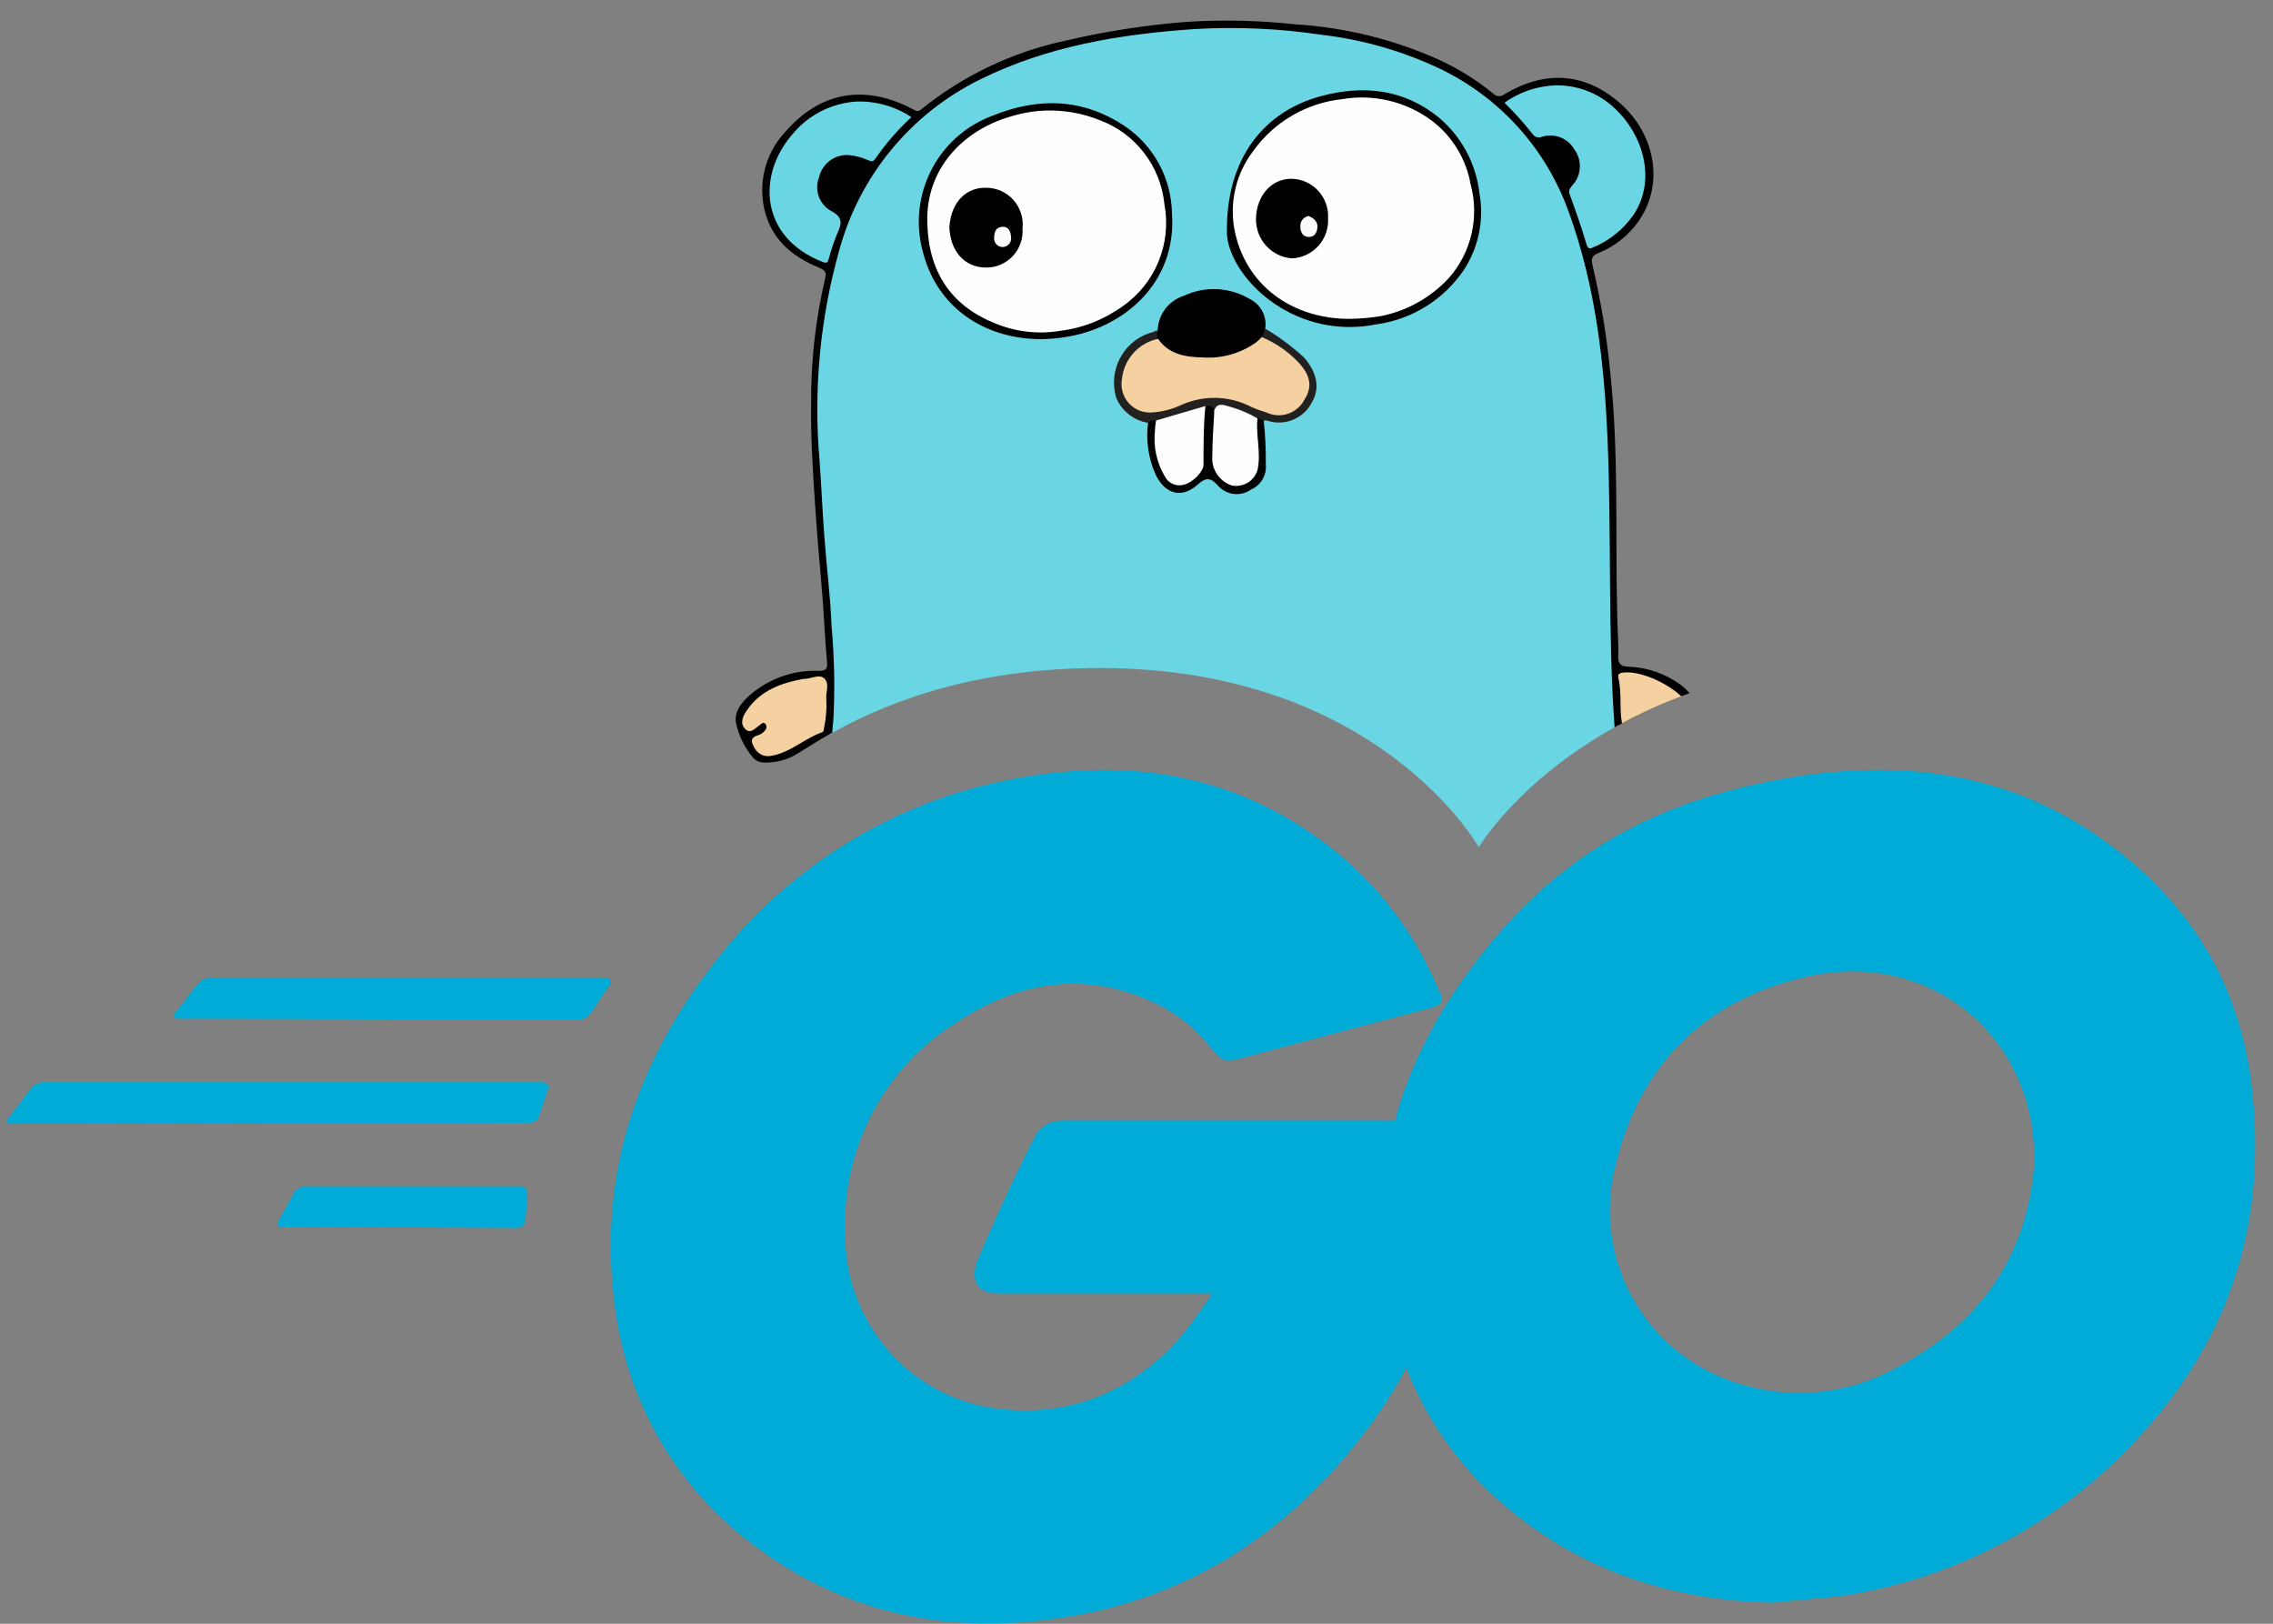 <?xml version="1.0" encoding="UTF-8"?>
<svg width="70px" height="50px" viewBox="0 0 70 50" version="1.1" xmlns="http://www.w3.org/2000/svg" xmlns:xlink="http://www.w3.org/1999/xlink">
    <rect x="0" y="0" width="70" height="50" fill="#808080" stroke="none"/>
    <title>technologies-golang</title>
    <g id="Icons" stroke="none" stroke-width="1" fill="none" fill-rule="evenodd">
        <g id="A4-Copy" transform="translate(-370, -37)">
            <g id="golang" transform="translate(370, 37)">
                <path d="M5.486,31.37 C5.348,31.37 5.315,31.302 5.384,31.201 L6.099,30.287 C6.194,30.18 6.331,30.119 6.475,30.121 L18.672,30.121 C18.811,30.121 18.844,30.222 18.778,30.323 L18.194,31.201 C18.115,31.308 17.997,31.381 17.864,31.403 L5.486,31.37 Z" id="Path" fill="#00ACD7"></path>
                <path d="M0.355,34.608 C0.222,34.608 0.186,34.541 0.254,34.434 L0.964,33.5 C1.056,33.388 1.192,33.324 1.335,33.326 L16.712,33.326 C16.845,33.326 16.914,33.43 16.878,33.534 L16.604,34.367 C16.56,34.5 16.435,34.585 16.299,34.575 L0.355,34.608 Z" id="Path" fill="#00ACD7"></path>
                <path d="M8.688,37.781 C8.553,37.781 8.521,37.677 8.588,37.576 L9.054,36.733 C9.125,36.62 9.244,36.546 9.375,36.531 L16.047,36.531 C16.179,36.531 16.246,36.632 16.246,36.769 L16.179,37.576 C16.172,37.703 16.073,37.805 15.947,37.813 L8.688,37.781 Z" id="Path" fill="#00ACD7"></path>
                <path d="M43.975,31.063 C41.832,31.613 40.359,32.028 38.256,32.575 C37.743,32.714 37.71,32.747 37.27,32.243 C36.842,31.69 36.295,31.244 35.669,30.937 C33.523,29.873 31.446,30.181 29.507,31.451 C27.258,32.826 25.926,35.324 26.029,37.975 C25.999,40.684 27.97,42.994 30.631,43.368 C32.932,43.676 34.904,42.854 36.419,41.101 C36.724,40.723 36.997,40.312 37.339,39.831 L30.766,39.831 C30.049,39.831 29.881,39.384 30.108,38.8 C30.552,37.736 31.37,35.949 31.847,35.054 C31.997,34.717 32.332,34.502 32.698,34.507 L45.092,34.507 C45.027,35.432 45.027,36.36 44.889,37.289 C44.536,39.733 43.577,42.049 42.101,44.021 C39.646,47.283 36.445,49.325 32.393,49.859 C29.056,50.306 25.957,49.653 23.232,47.595 C20.784,45.786 19.212,43.015 18.907,39.97 C18.463,36.228 19.564,32.86 21.803,29.906 C24.108,26.767 27.519,24.639 31.334,23.963 C34.535,23.379 37.602,23.757 40.359,25.647 C42.121,26.831 43.494,28.517 44.304,30.49 C44.52,30.798 44.402,30.967 43.975,31.063 Z" id="Path" fill="#00ACD7"></path>
                <path d="M54.607,49.352 C51.528,49.283 48.73,48.402 46.353,46.375 C44.383,44.714 43.084,42.394 42.699,39.847 C42.089,36.024 43.14,32.643 45.439,29.633 C47.91,26.369 50.885,24.695 54.908,23.983 C58.356,23.376 61.605,23.712 64.55,25.71 C67.221,27.535 68.88,30.006 69.32,33.25 C69.895,37.82 68.576,41.537 65.428,44.717 C63.222,46.947 60.39,48.457 57.308,49.045 C56.4,49.215 55.489,49.244 54.607,49.352 Z M62.659,35.685 C62.648,35.311 62.614,34.938 62.558,34.569 C61.951,31.223 58.872,29.327 55.655,30.071 C52.511,30.782 50.48,32.777 49.736,35.946 C49.102,38.548 50.409,41.233 52.847,42.34 C54.616,43.139 56.657,43.064 58.362,42.138 C61.037,40.751 62.493,38.584 62.659,35.675 L62.659,35.685 Z" id="Shape" fill="#00ACD7" fill-rule="nonzero"></path>
                <g id="Group-2" transform="translate(22.656, 0.634)" fill-rule="nonzero">
                    <path d="M27.153,21.711 C27.123,21.728 27.097,21.748 27.067,21.761 C24.085,23.426 22.885,25.454 22.885,25.454 C22.885,25.454 19.798,19.936 11.213,19.936 C7.595,19.936 4.895,20.855 2.973,21.934 L2.907,21.971 C2.934,21.538 2.95,21.108 2.94,20.679 C2.914,19.39 2.834,18.098 2.722,16.813 C2.635,15.79 2.549,14.768 2.493,13.742 C2.447,12.91 2.417,12.077 2.447,11.245 C2.46,9.27 2.889,7.32 3.706,5.524 C4.587,3.719 6.092,2.299 7.94,1.528 C9.494,0.876 11.135,0.457 12.81,0.283 C14.121,0.131 15.444,0.108 16.759,0.213 C18.056,0.279 19.338,0.516 20.573,0.919 C22.623,1.567 24.335,3.004 25.337,4.915 C25.819,5.894 26.162,6.937 26.358,8.012 C26.66,9.437 26.842,10.885 26.901,12.341 C27.01,14.635 27.007,16.933 27.03,19.23 C27.057,20.043 27.093,20.879 27.153,21.711 Z" id="Path" fill="#6AD6E4"></path>
                    <path d="M29.376,20.712 C29.287,20.742 29.2,20.772 29.114,20.809 C28.49,21.044 27.882,21.322 27.295,21.641 L27.153,21.714 C27.123,21.731 27.097,21.751 27.067,21.764 C26.858,18.844 26.974,15.917 26.855,13 C26.755,10.582 26.49,8.188 25.655,5.894 C24.963,3.951 23.533,2.364 21.679,1.478 C20.529,0.934 19.298,0.582 18.035,0.436 C16.734,0.242 15.416,0.184 14.102,0.263 C11.839,0.419 9.61,0.785 7.546,1.804 C5.398,2.853 3.807,4.784 3.182,7.099 C2.598,9.189 2.395,11.367 2.582,13.529 C2.639,14.319 2.672,15.104 2.731,15.89 C2.798,16.813 2.92,17.732 2.953,18.654 C3.042,19.623 3.06,20.597 3.006,21.568 C2.99,21.686 2.98,21.805 2.977,21.924 L2.91,21.961 C2.556,22.161 2.248,22.364 1.916,22.564 C1.61,22.759 1.252,22.857 0.889,22.847 C0.767,22.85 0.649,22.806 0.558,22.723 C0.28,22.405 0.09,22.019 0.005,21.605 C-0.042,21.212 0.26,20.902 0.568,20.662 C1.136,20.222 1.839,19.996 2.556,20.023 C2.761,20.023 2.838,19.976 2.814,19.763 C2.738,18.924 2.712,18.098 2.632,17.246 C2.553,16.393 2.493,15.631 2.44,14.828 C2.374,13.812 2.307,12.803 2.324,11.788 C2.315,10.493 2.459,9.202 2.755,7.942 C2.804,7.742 2.755,7.695 2.572,7.609 C1.675,7.246 1.022,6.656 0.853,5.657 C0.717,4.84 0.974,4.006 1.545,3.409 C2.619,2.177 3.997,1.958 5.452,2.727 C5.544,2.773 5.607,2.83 5.723,2.727 C7,1.698 8.497,0.981 10.097,0.632 C11.327,0.341 12.577,0.144 13.837,0.043 C14.97,-0.033 16.108,-0.008 17.237,0.116 C18.758,0.209 20.25,0.576 21.643,1.198 C22.247,1.475 22.814,1.827 23.329,2.247 C23.423,2.348 23.578,2.355 23.681,2.264 C24.926,1.525 26.132,1.598 27.209,2.52 C28.286,3.443 28.634,4.998 27.802,6.183 C27.494,6.62 27.067,6.958 26.573,7.156 C26.378,7.236 26.338,7.322 26.387,7.532 C26.649,8.642 26.834,9.769 26.941,10.905 C27.196,13.323 27.087,15.754 27.146,18.175 C27.146,18.644 27.196,19.114 27.179,19.583 C27.179,19.84 27.285,19.89 27.511,19.896 C28.07,19.919 28.611,20.104 29.068,20.429 C29.182,20.51 29.286,20.605 29.376,20.712 Z" id="Path" fill="#000000"></path>
                    <path d="M12.996,9.537 C13.013,9.046 13.337,8.62 13.804,8.474 C14.453,8.168 15.211,8.205 15.828,8.571 C16.172,8.738 16.367,9.111 16.309,9.49 C16.319,9.607 16.291,9.724 16.229,9.823 C16.045,10.044 15.796,10.202 15.517,10.273 C14.809,10.545 14.021,10.517 13.334,10.196 C13.154,10.125 13.013,9.98 12.949,9.796 C12.935,9.707 12.952,9.616 12.996,9.537 Z" id="Path" fill="#000000"></path>
                    <path d="M15.129,6.57 C15.083,4.209 16.309,2.773 18.058,2.317 C19.337,1.984 20.573,2.104 21.653,2.983 C22.352,3.57 22.801,4.405 22.905,5.314 C23.054,6.139 22.88,6.99 22.418,7.689 C21.795,8.602 20.817,9.207 19.725,9.354 C18.716,9.559 17.667,9.376 16.786,8.841 C15.706,8.188 15.159,7.209 15.129,6.57 Z" id="Path" fill="#000000"></path>
                    <path d="M9.427,9.81 C7.625,9.81 6.22,8.811 5.783,7.186 C5.266,5.433 6.186,3.577 7.89,2.937 C9.318,2.351 10.71,2.387 12.012,3.27 C12.887,3.874 13.418,4.866 13.436,5.934 C13.592,8.125 11.892,9.493 10.123,9.75 C9.893,9.785 9.66,9.805 9.427,9.81 L9.427,9.81 Z" id="Path" fill="#000000"></path>
                    <path d="M16.2,9.746 L16.315,9.49 C16.742,9.742 17.141,10.039 17.505,10.376 C17.893,10.822 18.002,11.305 17.757,11.734 C17.505,12.253 16.909,12.503 16.365,12.317 C16.333,12.314 16.301,12.314 16.269,12.317 C16.19,12.361 16.117,12.317 16.044,12.297 C15.828,12.217 15.613,12.124 15.398,12.044 C15.19,11.945 14.951,11.934 14.735,12.014 C14.641,11.971 14.537,11.95 14.434,11.954 C13.933,12.051 13.473,12.287 12.969,12.384 C12.876,12.41 12.777,12.41 12.684,12.384 C12.255,12.309 11.892,12.021 11.72,11.618 C11.466,10.781 11.923,9.893 12.75,9.62 C12.832,9.604 12.91,9.573 12.979,9.527 L12.979,9.79 C12.919,9.91 12.794,9.926 12.694,9.98 C12.177,10.225 11.883,10.784 11.972,11.352 C11.989,11.538 12.081,11.71 12.225,11.829 C12.369,11.948 12.555,12.004 12.741,11.984 C13.071,11.986 13.398,11.914 13.698,11.774 C14.443,11.437 15.303,11.473 16.017,11.871 C16.18,11.949 16.351,12.007 16.528,12.044 C16.88,12.122 17.242,11.963 17.425,11.651 C17.637,11.376 17.621,10.989 17.389,10.732 C17.143,10.423 16.834,10.169 16.484,9.986 C16.378,9.923 16.249,9.883 16.2,9.746 Z" id="Path" fill="#232020"></path>
                    <path d="M12.701,12.377 C12.772,12.327 12.859,12.305 12.946,12.314 C13.012,12.412 13.031,12.533 12.999,12.647 C12.957,13.041 13.024,13.44 13.191,13.799 C13.259,14.048 13.496,14.211 13.751,14.185 C14.05,14.12 14.276,13.874 14.318,13.569 C14.318,13.236 14.318,12.93 14.318,12.607 C14.305,12.351 14.354,12.097 14.46,11.864 C14.579,11.864 14.705,11.838 14.735,12.008 C14.838,12.265 14.854,12.549 14.781,12.817 C14.729,13.121 14.741,13.433 14.818,13.732 C14.858,13.924 14.986,14.085 15.163,14.167 C15.34,14.249 15.545,14.242 15.716,14.149 C15.853,14.088 15.951,13.963 15.978,13.816 C16.024,13.587 16.034,13.352 16.007,13.12 C15.929,12.832 15.949,12.526 16.064,12.251 L16.262,12.317 C16.31,12.76 16.331,13.204 16.325,13.649 C16.365,13.986 16.179,14.309 15.868,14.442 C15.558,14.66 15.135,14.618 14.874,14.342 C14.632,14.072 14.5,14.042 14.212,14.302 C13.725,14.728 13.218,14.572 12.936,13.986 C12.709,13.482 12.628,12.925 12.701,12.377 Z" id="Path" fill="#000101"></path>
                    <path d="M23.677,2.53 C24.166,2.179 24.753,1.992 25.354,1.994 C26.004,2.008 26.626,2.268 27.093,2.723 C27.988,3.576 28.349,4.958 27.637,6 C27.325,6.442 26.894,6.785 26.394,6.989 C26.298,7.033 26.245,7.026 26.202,6.886 C26.05,6.37 25.871,5.864 25.688,5.361 C25.639,5.231 25.688,5.178 25.751,5.091 C26.052,4.783 26.082,4.299 25.821,3.956 C25.617,3.613 25.205,3.458 24.827,3.579 C24.728,3.623 24.612,3.591 24.549,3.503 C24.28,3.16 23.988,2.835 23.677,2.53 Z" id="Path" fill="#6AD6E4"></path>
                    <path d="M5.412,2.973 C4.995,3.358 4.621,3.788 4.299,4.255 C4.219,4.369 4.163,4.332 4.07,4.295 C3.915,4.228 3.753,4.181 3.586,4.155 C3.124,4.066 2.675,4.361 2.569,4.821 C2.407,5.229 2.587,5.693 2.98,5.884 C3.258,6.043 3.281,6.217 3.162,6.476 C3.045,6.751 2.948,7.034 2.871,7.322 C2.834,7.449 2.811,7.482 2.678,7.432 C0.754,6.68 0.641,4.768 1.754,3.493 C2.243,2.904 2.951,2.543 3.712,2.494 C4.315,2.472 4.909,2.639 5.412,2.973 L5.412,2.973 Z" id="Path" fill="#6AD6E4"></path>
                    <path d="M2.791,20.889 C2.807,21.173 2.787,21.458 2.731,21.738 C2.708,21.808 2.731,21.898 2.639,21.924 C2.109,22.114 1.685,22.537 1.111,22.637 C0.91,22.688 0.7,22.6 0.594,22.42 C0.495,22.254 0.402,22.087 0.704,22.001 C0.785,21.974 0.855,21.923 0.906,21.854 C0.933,21.827 0.948,21.791 0.948,21.753 C0.948,21.715 0.933,21.678 0.906,21.651 C0.846,21.591 0.8,21.651 0.747,21.691 C0.604,21.778 0.459,21.988 0.29,21.811 C0.121,21.635 0.223,21.421 0.336,21.252 C0.75,20.632 1.386,20.402 2.075,20.273 L2.105,20.273 C2.324,20.273 2.592,20.099 2.745,20.273 C2.897,20.446 2.768,20.689 2.791,20.889 Z" id="Path" fill="#F5D1A1"></path>
                    <path d="M29.124,20.809 C28.496,21.043 27.885,21.322 27.295,21.641 C27.209,21.185 27.295,20.709 27.186,20.249 C27.163,20.159 27.186,20.096 27.309,20.079 C27.812,20.006 28.647,20.363 29.124,20.809 Z" id="Path" fill="#F5D1A1"></path>
                    <path d="M16.2,9.746 C16.62,9.92 17,10.18 17.316,10.509 C17.707,10.922 17.77,11.272 17.515,11.675 C17.293,12.099 16.777,12.272 16.345,12.067 C16.194,12.024 16.046,11.971 15.901,11.908 C15.231,11.551 14.436,11.522 13.741,11.828 C13.455,11.964 13.146,12.045 12.83,12.067 C12.559,12.09 12.293,11.985 12.109,11.783 C11.926,11.581 11.847,11.304 11.896,11.035 C11.96,10.424 12.41,9.924 13.009,9.8 C13.34,10.283 13.87,10.363 14.374,10.372 C14.963,10.416 15.549,10.251 16.031,9.906 C16.09,9.857 16.147,9.803 16.2,9.746 Z" id="Path" fill="#F5D1A1"></path>
                    <path d="M18.953,9.184 C17.154,9.207 15.669,8.151 15.351,6.386 C15.211,5.553 15.421,4.698 15.931,4.026 C16.575,3.121 17.574,2.537 18.674,2.42 C19.649,2.252 20.651,2.493 21.444,3.086 C22.072,3.565 22.497,4.264 22.634,5.044 C22.907,6.053 22.658,7.133 21.971,7.918 C21.404,8.535 20.655,8.951 19.834,9.107 C19.542,9.151 19.248,9.177 18.953,9.184 L18.953,9.184 Z" id="Path" fill="#FEFEFE"></path>
                    <path d="M5.902,6.23 C5.846,4.595 6.969,3.386 8.47,2.953 C9.363,2.675 10.324,2.713 11.193,3.06 C12.305,3.464 13.087,4.474 13.204,5.657 C13.428,6.858 12.933,8.079 11.939,8.781 C11.36,9.204 10.682,9.471 9.971,9.557 C9.291,9.666 8.594,9.58 7.96,9.31 C6.601,8.757 5.935,7.699 5.902,6.23 Z" id="Path" fill="#FEFEFE"></path>
                    <path d="M16.07,12.251 C16.011,12.78 16.19,13.306 16.07,13.842 C15.967,14.181 15.624,14.386 15.278,14.315 C14.892,14.188 14.643,13.81 14.679,13.403 C14.679,12.933 14.719,12.464 14.742,11.998 C14.821,11.764 15.017,11.831 15.156,11.871 C15.476,11.956 15.784,12.083 16.07,12.251 L16.07,12.251 Z" id="Path" fill="#FEFEFE"></path>
                    <path d="M14.467,11.868 C14.404,12.47 14.41,13.073 14.407,13.679 C14.407,13.886 14.076,14.229 13.794,14.295 C13.561,14.356 13.317,14.243 13.211,14.026 C12.963,13.605 12.859,13.116 12.913,12.63 C12.913,12.524 12.933,12.42 12.946,12.314 L14.467,11.868 Z" id="Path" fill="#FEFEFE"></path>
                    <path d="M18.244,6.087 C18.261,6.398 18.154,6.704 17.946,6.936 C17.738,7.168 17.447,7.307 17.137,7.322 C16.499,7.278 16.008,6.736 16.024,6.093 C16.044,5.394 16.491,4.865 17.127,4.871 C17.437,4.879 17.731,5.013 17.941,5.242 C18.152,5.471 18.261,5.776 18.244,6.087 L18.244,6.087 Z" id="Path" fill="#000000"></path>
                    <path d="M6.581,6.367 C6.634,5.551 7.131,5.124 7.731,5.148 C8.049,5.152 8.35,5.292 8.56,5.531 C8.77,5.771 8.87,6.089 8.834,6.406 C8.856,6.719 8.746,7.026 8.532,7.254 C8.318,7.481 8.019,7.609 7.708,7.605 C7.029,7.602 6.611,7.082 6.581,6.367 Z" id="Path" fill="#000000"></path>
                    <path d="M17.647,6.017 C17.81,6.087 17.932,6.197 17.916,6.37 C17.899,6.543 17.82,6.67 17.637,6.663 C17.455,6.656 17.382,6.486 17.389,6.33 C17.384,6.175 17.495,6.04 17.647,6.017 Z" id="Path" fill="#FAFAFA"></path>
                    <path d="M7.96,6.7 C7.96,6.486 8.026,6.367 8.208,6.35 C8.39,6.333 8.47,6.476 8.48,6.66 C8.493,6.734 8.474,6.812 8.427,6.871 C8.38,6.931 8.31,6.968 8.235,6.973 C8.161,6.977 8.089,6.95 8.036,6.898 C7.984,6.846 7.956,6.774 7.96,6.7 L7.96,6.7 Z" id="Path" fill="#FCFCFC"></path>
                </g>
            </g>
        </g>
    </g>
</svg>